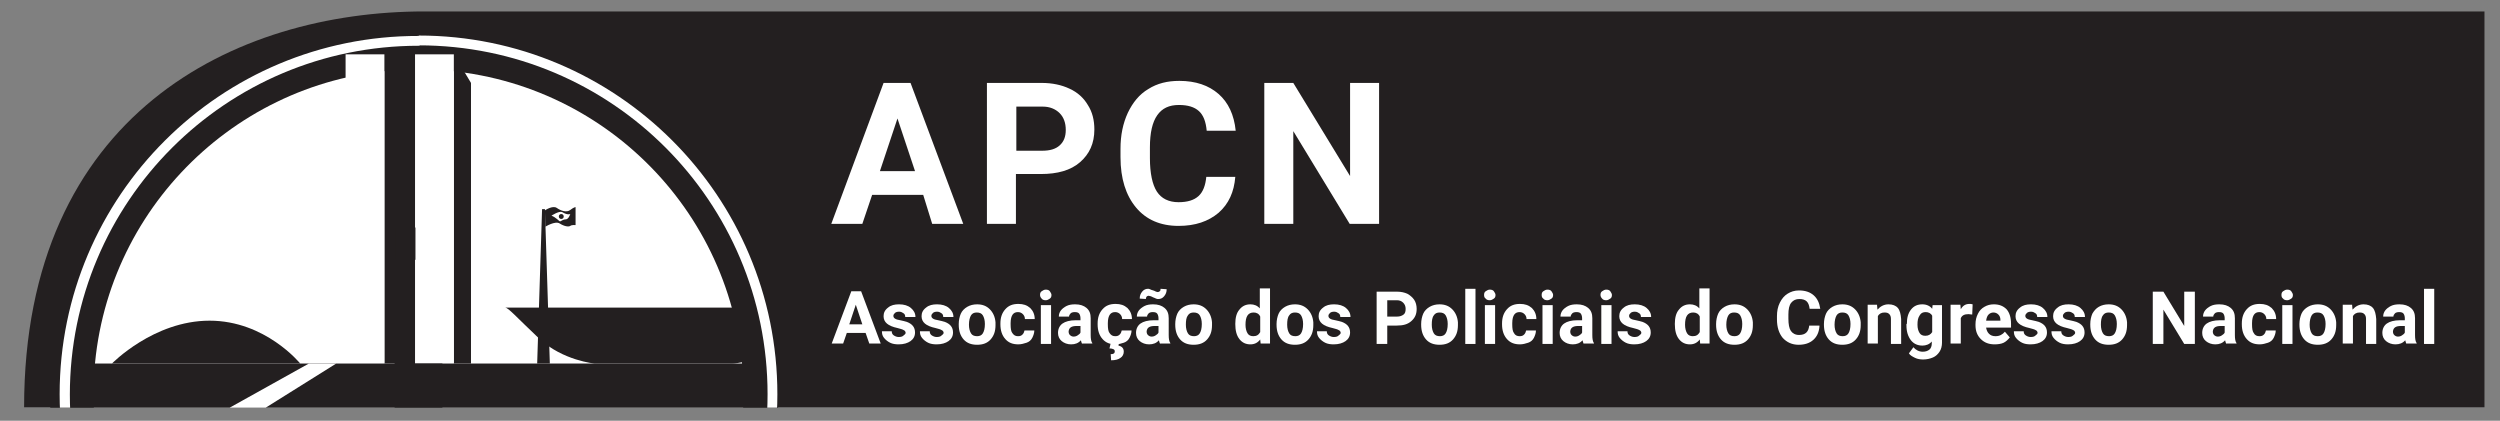 <?xml version="1.0" encoding="utf-8"?>
<!-- Generator: Adobe Illustrator 24.1.2, SVG Export Plug-In . SVG Version: 6.00 Build 0)  -->
<svg version="1.1" id="Camada_1" xmlns="http://www.w3.org/2000/svg" xmlns:xlink="http://www.w3.org/1999/xlink" x="0px" y="0px"
	 viewBox="0 0 612 103" style="enable-background:new 0 0 612 103;" xml:space="preserve">
<rect x="0" y="0" width="612" height="103" fill="#808080" stroke="none"/>
<style type="text/css">
	.st0{clip-path:url(#SVGID_2_);}
	.st1{fill:#231F20;}
	.st2{fill:#FFFFFF;}
	.st3{clip-path:url(#SVGID_4_);}
	.st4{clip-path:url(#SVGID_6_);}
</style>
<g>
	<defs>
		<rect id="SVGID_1_" x="5.9" y="2.8" width="602.3" height="97.4"/>
	</defs>
	<clipPath id="SVGID_2_">
		<use xlink:href="#SVGID_1_"  style="overflow:visible;"/>
	</clipPath>
	<g class="st0">
		<path class="st1" d="M103.9,2.8c-46.4,0-98,25.1-98,96.9c1.4,0,602.3,0,602.3,0V2.8H103.9z"/>
		<g>
			<path class="st2" d="M226,47.7h-12.5l-2.4,7.1h-7.6l12.8-34.5h6.6l12.9,34.5h-7.6L226,47.7z M215.4,41.9h8.6L219.7,29L215.4,41.9
				z"/>
			<path class="st2" d="M248.7,42.6v12.2h-7.1V20.3H255c2.6,0,4.9,0.5,6.8,1.4c2,0.9,3.5,2.3,4.5,4c1.1,1.7,1.6,3.7,1.6,6
				c0,3.4-1.2,6-3.5,8c-2.3,2-5.5,2.9-9.6,2.9H248.7z M248.7,36.9h6.4c1.9,0,3.3-0.4,4.3-1.3c1-0.9,1.5-2.1,1.5-3.8
				c0-1.7-0.5-3.1-1.5-4.1c-1-1-2.4-1.6-4.1-1.6h-6.5V36.9z"/>
			<path class="st2" d="M302.4,43.3c-0.3,3.7-1.6,6.6-4.1,8.8c-2.5,2.1-5.7,3.2-9.8,3.2c-4.4,0-7.9-1.5-10.4-4.5
				c-2.5-3-3.8-7.1-3.8-12.3v-2.1c0-3.3,0.6-6.2,1.8-8.8c1.2-2.5,2.8-4.5,5-5.8c2.2-1.4,4.7-2,7.6-2c4,0,7.2,1.1,9.6,3.2
				c2.4,2.1,3.8,5.1,4.2,9h-7.1c-0.2-2.2-0.8-3.8-1.9-4.8c-1.1-1-2.7-1.5-4.9-1.5c-2.4,0-4.1,0.8-5.3,2.5c-1.2,1.7-1.8,4.3-1.8,7.9
				v2.6c0,3.7,0.6,6.5,1.7,8.2c1.1,1.7,2.9,2.6,5.3,2.6c2.2,0,3.8-0.5,4.9-1.5s1.7-2.6,1.9-4.7H302.4z"/>
			<path class="st2" d="M337.5,54.8h-7.1l-13.8-22.7v22.7h-7.1V20.3h7.1l13.9,22.8V20.3h7.1V54.8z"/>
		</g>
		<g>
			<defs>
				<rect id="SVGID_3_" x="-6.2" y="-17.1" width="217.3" height="116.9"/>
			</defs>
			<clipPath id="SVGID_4_">
				<use xlink:href="#SVGID_3_"  style="overflow:visible;"/>
			</clipPath>
			<g class="st3">
				<path class="st2" d="M108.3,17.2v158.7c41.2-3,73.7-37.4,73.7-79.4S149.5,20.2,108.3,17.2z"/>
				<path class="st2" d="M22.9,96.5c0,41.9,32.6,76.4,73.7,79.4V17.2C55.5,20.2,22.9,54.6,22.9,96.5z"/>
			</g>
			<g class="st3">
				<defs>
					<circle id="SVGID_5_" cx="101.4" cy="100.2" r="89.1"/>
				</defs>
				<clipPath id="SVGID_6_">
					<use xlink:href="#SVGID_5_"  style="overflow:visible;"/>
				</clipPath>
				<g class="st4">
					<polygon class="st1" points="132.7,51.2 133.4,51.2 134.6,89 131.5,89 					"/>
					<path class="st1" d="M123.7,75.3h76c0,0-7.8,7.1-9.6,9c-1.8,2-7.2,4.7-11.1,4.7s-33.4,0-33.4,0s-7.8-0.7-13.6-6.1
						C126.3,77.5,124.5,75.4,123.7,75.3z"/>
					<polygon class="st1" points="111.1,13.3 111.1,89 115.3,89 115.3,20.3 					"/>
					<rect x="101.6" y="13.3" class="st2" width="9.5" height="75.7"/>
					<polygon class="st1" points="94.1,13.3 94.1,89 99.4,89 99.4,20.3 					"/>
					<rect x="84.6" y="13.3" class="st2" width="9.5" height="75.7"/>
					<rect x="96.7" y="55.7" class="st1" width="5" height="7.9"/>
					<path class="st1" d="M27.4,89c0,0,10.2-10.5,23.9-10.5S73.5,89,73.5,89H27.4z"/>
					<rect x="-2.6" y="89" class="st1" width="224.8" height="11.2"/>
					<polygon class="st2" points="64.4,100.2 82.3,89 75.6,89 55.5,100.2 					"/>
					<rect x="-2.6" y="100.2" class="st2" width="224.8" height="29.2"/>
					<path class="st1" d="M133.4,51.5c0,0,1.9-1.3,2.9-0.6c1,0.7,2.4,1.2,3.3,0.5s1.3-0.7,1.3-0.7v4.4c0,0-0.9-0.1-1.3,0.2
						s-1.5,0.1-2.6-0.6s-3.5,0.8-3.5,0.8L133.4,51.5z"/>
					<path class="st2" d="M135,52.8c0,0,1.8-1.2,2.6-0.9c0,0,1.2,0.8,2,0.5c0,0-0.4,1.3-1.1,1.3c-0.7,0-1.2,0.5-1.4,0.5
						S136.1,53.2,135,52.8z"/>
					<circle class="st1" cx="137.4" cy="53" r="0.6"/>
				</g>
			</g>
			<g class="st3">
				<g>
					<polygon class="st2" points="14.6,96.5 14.6,96.5 14.6,96.5 					"/>
					<path class="st2" d="M102.5,11.1c47.2,0,85.4,38.2,85.4,85.4c0,47.2-38.2,85.4-85.4,85.4v2.4c48.5,0,87.8-39.3,87.8-87.8
						c0-48.5-39.3-87.8-87.8-87.8V11.1z"/>
				</g>
				<path class="st2" d="M102.5,184.4v-2.4c-47.2,0-85.4-38.2-85.4-85.4c0-47.2,38.2-85.4,85.4-85.4l2.1-1l-2.1-1.4
					C54,8.7,14.6,48,14.6,96.5C14.6,145,54,184.4,102.5,184.4z"/>
				<polyline class="st2" points="102.5,181.9 100.3,183 102.5,184.4 				"/>
			</g>
		</g>
		<g>
			<path class="st2" d="M211.9,81.5h-4.6l-0.9,2.6h-2.8l4.8-12.8h2.4l4.8,12.8h-2.8L211.9,81.5z M207.9,79.4h3.2l-1.6-4.8
				L207.9,79.4z"/>
			<path class="st2" d="M221.7,81.5c0-0.3-0.2-0.6-0.5-0.7c-0.3-0.2-0.8-0.3-1.5-0.5c-2.3-0.5-3.4-1.4-3.4-2.9
				c0-0.8,0.3-1.5,1.1-2.1c0.7-0.6,1.6-0.8,2.7-0.8c1.2,0,2.2,0.3,2.9,0.9c0.7,0.6,1.1,1.3,1.1,2.2h-2.5c0-0.4-0.1-0.7-0.4-0.9
				s-0.6-0.4-1.1-0.4c-0.4,0-0.8,0.1-1,0.3s-0.4,0.4-0.4,0.7c0,0.3,0.1,0.5,0.4,0.7c0.3,0.2,0.7,0.3,1.3,0.4s1.2,0.3,1.6,0.4
				c1.3,0.5,2,1.3,2,2.6c0,0.9-0.4,1.6-1.1,2.1s-1.7,0.8-2.9,0.8c-0.8,0-1.5-0.1-2.1-0.4c-0.6-0.3-1.1-0.7-1.5-1.2s-0.5-1-0.5-1.6
				h2.4c0,0.5,0.2,0.8,0.5,1s0.7,0.4,1.2,0.4c0.5,0,0.9-0.1,1.1-0.3S221.7,81.8,221.7,81.5z"/>
			<path class="st2" d="M231,81.5c0-0.3-0.2-0.6-0.5-0.7c-0.3-0.2-0.8-0.3-1.5-0.5c-2.3-0.5-3.4-1.4-3.4-2.9c0-0.8,0.3-1.5,1.1-2.1
				c0.7-0.6,1.6-0.8,2.7-0.8c1.2,0,2.2,0.3,2.9,0.9c0.7,0.6,1.1,1.3,1.1,2.2h-2.5c0-0.4-0.1-0.7-0.4-0.9s-0.6-0.4-1.1-0.4
				c-0.4,0-0.8,0.1-1,0.3s-0.4,0.4-0.4,0.7c0,0.3,0.1,0.5,0.4,0.7c0.3,0.2,0.7,0.3,1.3,0.4s1.2,0.3,1.6,0.4c1.3,0.5,2,1.3,2,2.6
				c0,0.9-0.4,1.6-1.1,2.1s-1.7,0.8-2.9,0.8c-0.8,0-1.5-0.1-2.1-0.4c-0.6-0.3-1.1-0.7-1.5-1.2s-0.5-1-0.5-1.6h2.4
				c0,0.5,0.2,0.8,0.5,1s0.7,0.4,1.2,0.4c0.5,0,0.9-0.1,1.1-0.3S231,81.8,231,81.5z"/>
			<path class="st2" d="M234.7,79.3c0-0.9,0.2-1.8,0.5-2.5s0.9-1.3,1.6-1.7s1.5-0.6,2.4-0.6c1.3,0,2.3,0.4,3.1,1.2s1.3,1.9,1.4,3.2
				l0,0.7c0,1.5-0.4,2.6-1.2,3.5s-1.9,1.3-3.3,1.3s-2.5-0.4-3.3-1.3c-0.8-0.9-1.2-2.1-1.2-3.6V79.3z M237.2,79.5
				c0,0.9,0.2,1.6,0.5,2.1c0.3,0.5,0.8,0.7,1.5,0.7c0.6,0,1.1-0.2,1.4-0.7c0.3-0.5,0.5-1.2,0.5-2.3c0-0.9-0.2-1.6-0.5-2.1
				c-0.3-0.5-0.8-0.7-1.5-0.7c-0.6,0-1.1,0.2-1.4,0.7C237.4,77.7,237.2,78.5,237.2,79.5z"/>
			<path class="st2" d="M249.2,82.3c0.5,0,0.8-0.1,1.1-0.4s0.4-0.6,0.5-1h2.4c0,0.6-0.2,1.2-0.5,1.8s-0.8,1-1.4,1.2s-1.3,0.4-2,0.4
				c-1.4,0-2.4-0.4-3.2-1.3s-1.2-2.1-1.2-3.6v-0.2c0-1.5,0.4-2.6,1.2-3.5s1.8-1.3,3.2-1.3c1.2,0,2.1,0.3,2.9,1
				c0.7,0.7,1.1,1.6,1.1,2.7h-2.4c0-0.5-0.2-0.9-0.5-1.2s-0.7-0.5-1.2-0.5c-0.6,0-1,0.2-1.3,0.6s-0.5,1.1-0.5,2.1v0.3
				c0,1,0.1,1.7,0.4,2.1C248.2,82.1,248.6,82.3,249.2,82.3z"/>
			<path class="st2" d="M254.6,72.2c0-0.4,0.1-0.7,0.4-0.9c0.3-0.2,0.6-0.4,1-0.4c0.4,0,0.8,0.1,1,0.4s0.4,0.6,0.4,0.9
				c0,0.4-0.1,0.7-0.4,0.9s-0.6,0.4-1,0.4c-0.4,0-0.8-0.1-1-0.4C254.8,72.9,254.6,72.6,254.6,72.2z M257.3,84.2h-2.5v-9.5h2.5V84.2z
				"/>
			<path class="st2" d="M264.9,84.2c-0.1-0.2-0.2-0.5-0.3-0.9c-0.6,0.7-1.4,1-2.4,1c-0.9,0-1.7-0.3-2.3-0.8s-0.9-1.2-0.9-2
				c0-1,0.4-1.8,1.1-2.3c0.7-0.5,1.8-0.8,3.2-0.8h1.2v-0.5c0-0.4-0.1-0.8-0.3-1.1s-0.6-0.4-1.1-0.4c-0.4,0-0.8,0.1-1,0.3
				s-0.4,0.5-0.4,0.8h-2.5c0-0.6,0.2-1.1,0.5-1.5s0.8-0.8,1.4-1.1s1.3-0.4,2.1-0.4c1.2,0,2.1,0.3,2.8,0.9c0.7,0.6,1,1.4,1,2.5V82
				c0,0.9,0.1,1.6,0.4,2v0.1H264.9z M262.8,82.4c0.4,0,0.7-0.1,1-0.3s0.6-0.4,0.7-0.7v-1.6h-0.9c-1.3,0-1.9,0.4-2,1.3l0,0.1
				c0,0.3,0.1,0.6,0.3,0.8S262.4,82.4,262.8,82.4z"/>
			<path class="st2" d="M273,82.3c0.5,0,0.8-0.1,1.1-0.4s0.4-0.6,0.5-1h2.4c0,0.6-0.2,1.2-0.5,1.8s-0.8,1-1.4,1.2s-1.3,0.4-2,0.4
				c-1.4,0-2.4-0.4-3.2-1.3s-1.2-2.1-1.2-3.6v-0.2c0-1.5,0.4-2.6,1.2-3.5s1.8-1.3,3.2-1.3c1.2,0,2.1,0.3,2.9,1
				c0.7,0.7,1.1,1.6,1.1,2.7h-2.4c0-0.5-0.2-0.9-0.5-1.2s-0.7-0.5-1.2-0.5c-0.6,0-1,0.2-1.3,0.6s-0.5,1.1-0.5,2.1v0.3
				c0,1,0.1,1.7,0.4,2.1C272,82.1,272.4,82.3,273,82.3z M273.9,84.1l-0.1,0.5c0.9,0.2,1.3,0.7,1.3,1.5c0,0.6-0.3,1.2-0.8,1.5
				c-0.5,0.4-1.3,0.6-2.3,0.6l-0.1-1.5c0.7,0,1-0.2,1-0.7c0-0.2-0.1-0.4-0.3-0.5c-0.2-0.1-0.5-0.2-1-0.2l0.3-1.3H273.9z"/>
			<path class="st2" d="M284,84.2c-0.1-0.2-0.2-0.5-0.3-0.9c-0.6,0.7-1.4,1-2.4,1c-0.9,0-1.7-0.3-2.3-0.8s-0.9-1.2-0.9-2
				c0-1,0.4-1.8,1.1-2.3c0.7-0.5,1.8-0.8,3.2-0.8h1.2v-0.5c0-0.4-0.1-0.8-0.3-1.1s-0.6-0.4-1.1-0.4c-0.4,0-0.8,0.1-1,0.3
				s-0.4,0.5-0.4,0.8h-2.5c0-0.6,0.2-1.1,0.5-1.5s0.8-0.8,1.4-1.1s1.3-0.4,2.1-0.4c1.2,0,2.1,0.3,2.8,0.9c0.7,0.6,1,1.4,1,2.5V82
				c0,0.9,0.1,1.6,0.4,2v0.1H284z M285.6,70.8c0,0.7-0.2,1.2-0.6,1.7s-0.9,0.7-1.4,0.7c-0.2,0-0.4,0-0.6-0.1s-0.4-0.2-0.7-0.3
				s-0.5-0.3-0.7-0.3s-0.3-0.1-0.4-0.1c-0.2,0-0.4,0.1-0.5,0.2s-0.2,0.4-0.2,0.6l-1.5-0.1c0-0.7,0.2-1.2,0.6-1.7
				c0.4-0.5,0.9-0.7,1.4-0.7c0.2,0,0.3,0,0.5,0.1s0.4,0.2,0.8,0.3s0.6,0.3,0.7,0.3s0.3,0.1,0.4,0.1c0.2,0,0.4-0.1,0.5-0.2
				c0.2-0.1,0.2-0.4,0.2-0.6L285.6,70.8z M281.9,82.4c0.4,0,0.7-0.1,1-0.3s0.6-0.4,0.7-0.7v-1.6h-0.9c-1.3,0-1.9,0.4-2,1.3l0,0.1
				c0,0.3,0.1,0.6,0.3,0.8S281.5,82.4,281.9,82.4z"/>
			<path class="st2" d="M287.7,79.3c0-0.9,0.2-1.8,0.5-2.5s0.9-1.3,1.6-1.7s1.5-0.6,2.4-0.6c1.3,0,2.3,0.4,3.1,1.2s1.3,1.9,1.4,3.2
				l0,0.7c0,1.5-0.4,2.6-1.2,3.5s-1.9,1.3-3.3,1.3s-2.5-0.4-3.3-1.3c-0.8-0.9-1.2-2.1-1.2-3.6V79.3z M290.3,79.5
				c0,0.9,0.2,1.6,0.5,2.1c0.3,0.5,0.8,0.7,1.5,0.7c0.6,0,1.1-0.2,1.4-0.7c0.3-0.5,0.5-1.2,0.5-2.3c0-0.9-0.2-1.6-0.5-2.1
				c-0.3-0.5-0.8-0.7-1.5-0.7c-0.6,0-1.1,0.2-1.4,0.7C290.4,77.7,290.3,78.5,290.3,79.5z"/>
			<path class="st2" d="M302.4,79.3c0-1.5,0.3-2.7,1-3.5c0.7-0.9,1.6-1.3,2.7-1.3c0.9,0,1.7,0.3,2.3,1v-4.9h2.5v13.5h-2.3l-0.1-1
				c-0.6,0.8-1.4,1.2-2.4,1.2c-1.1,0-2-0.4-2.7-1.3C302.7,82.1,302.4,80.9,302.4,79.3z M304.9,79.5c0,0.9,0.2,1.6,0.5,2.1
				c0.3,0.5,0.8,0.7,1.4,0.7c0.8,0,1.3-0.3,1.7-1v-3.8c-0.3-0.7-0.9-1-1.6-1C305.5,76.5,304.9,77.5,304.9,79.5z"/>
			<path class="st2" d="M312.5,79.3c0-0.9,0.2-1.8,0.5-2.5s0.9-1.3,1.6-1.7s1.5-0.6,2.4-0.6c1.3,0,2.3,0.4,3.1,1.2s1.3,1.9,1.4,3.2
				l0,0.7c0,1.5-0.4,2.6-1.2,3.5s-1.9,1.3-3.3,1.3s-2.5-0.4-3.3-1.3c-0.8-0.9-1.2-2.1-1.2-3.6V79.3z M315.1,79.5
				c0,0.9,0.2,1.6,0.5,2.1c0.3,0.5,0.8,0.7,1.5,0.7c0.6,0,1.1-0.2,1.4-0.7c0.3-0.5,0.5-1.2,0.5-2.3c0-0.9-0.2-1.6-0.5-2.1
				c-0.3-0.5-0.8-0.7-1.5-0.7c-0.6,0-1.1,0.2-1.4,0.7C315.2,77.7,315.1,78.5,315.1,79.5z"/>
			<path class="st2" d="M328.2,81.5c0-0.3-0.2-0.6-0.5-0.7c-0.3-0.2-0.8-0.3-1.5-0.5c-2.3-0.5-3.4-1.4-3.4-2.9
				c0-0.8,0.3-1.5,1.1-2.1c0.7-0.6,1.6-0.8,2.7-0.8c1.2,0,2.2,0.3,2.9,0.9c0.7,0.6,1.1,1.3,1.1,2.2h-2.5c0-0.4-0.1-0.7-0.4-0.9
				s-0.6-0.4-1.1-0.4c-0.4,0-0.8,0.1-1,0.3s-0.4,0.4-0.4,0.7c0,0.3,0.1,0.5,0.4,0.7c0.3,0.2,0.7,0.3,1.3,0.4s1.2,0.3,1.6,0.4
				c1.3,0.5,2,1.3,2,2.6c0,0.9-0.4,1.6-1.1,2.1s-1.7,0.8-2.9,0.8c-0.8,0-1.5-0.1-2.1-0.4c-0.6-0.3-1.1-0.7-1.5-1.2s-0.5-1-0.5-1.6
				h2.4c0,0.5,0.2,0.8,0.5,1s0.7,0.4,1.2,0.4c0.5,0,0.9-0.1,1.1-0.3S328.2,81.8,328.2,81.5z"/>
			<path class="st2" d="M339.6,79.7v4.5H337V71.4h5c1,0,1.8,0.2,2.5,0.5c0.7,0.4,1.3,0.9,1.7,1.5s0.6,1.4,0.6,2.2
				c0,1.3-0.4,2.2-1.3,3s-2,1.1-3.6,1.1H339.6z M339.6,77.5h2.4c0.7,0,1.2-0.2,1.6-0.5c0.4-0.3,0.5-0.8,0.5-1.4
				c0-0.6-0.2-1.1-0.6-1.5s-0.9-0.6-1.5-0.6h-2.4V77.5z"/>
			<path class="st2" d="M347.9,79.3c0-0.9,0.2-1.8,0.5-2.5s0.9-1.3,1.6-1.7s1.5-0.6,2.4-0.6c1.3,0,2.3,0.4,3.1,1.2s1.3,1.9,1.4,3.2
				l0,0.7c0,1.5-0.4,2.6-1.2,3.5s-1.9,1.3-3.3,1.3s-2.5-0.4-3.3-1.3c-0.8-0.9-1.2-2.1-1.2-3.6V79.3z M350.5,79.5
				c0,0.9,0.2,1.6,0.5,2.1c0.3,0.5,0.8,0.7,1.5,0.7c0.6,0,1.1-0.2,1.4-0.7c0.3-0.5,0.5-1.2,0.5-2.3c0-0.9-0.2-1.6-0.5-2.1
				c-0.3-0.5-0.8-0.7-1.5-0.7c-0.6,0-1.1,0.2-1.4,0.7C350.6,77.7,350.5,78.5,350.5,79.5z"/>
			<path class="st2" d="M361.2,84.2h-2.5V70.7h2.5V84.2z"/>
			<path class="st2" d="M363.3,72.2c0-0.4,0.1-0.7,0.4-0.9c0.3-0.2,0.6-0.4,1-0.4c0.4,0,0.8,0.1,1,0.4s0.4,0.6,0.4,0.9
				c0,0.4-0.1,0.7-0.4,0.9s-0.6,0.4-1,0.4s-0.8-0.1-1-0.4C363.4,72.9,363.3,72.6,363.3,72.2z M366,84.2h-2.5v-9.5h2.5V84.2z"/>
			<path class="st2" d="M372,82.3c0.5,0,0.8-0.1,1.1-0.4s0.4-0.6,0.5-1h2.4c0,0.6-0.2,1.2-0.5,1.8s-0.8,1-1.4,1.2s-1.3,0.4-2,0.4
				c-1.4,0-2.4-0.4-3.2-1.3s-1.2-2.1-1.2-3.6v-0.2c0-1.5,0.4-2.6,1.2-3.5s1.8-1.3,3.2-1.3c1.2,0,2.1,0.3,2.9,1
				c0.7,0.7,1.1,1.6,1.1,2.7h-2.4c0-0.5-0.2-0.9-0.5-1.2s-0.7-0.5-1.2-0.5c-0.6,0-1,0.2-1.3,0.6s-0.5,1.1-0.5,2.1v0.3
				c0,1,0.1,1.7,0.4,2.1C370.9,82.1,371.4,82.3,372,82.3z"/>
			<path class="st2" d="M377.4,72.2c0-0.4,0.1-0.7,0.4-0.9c0.3-0.2,0.6-0.4,1-0.4c0.4,0,0.8,0.1,1,0.4s0.4,0.6,0.4,0.9
				c0,0.4-0.1,0.7-0.4,0.9s-0.6,0.4-1,0.4s-0.8-0.1-1-0.4C377.5,72.9,377.4,72.6,377.4,72.2z M380.1,84.2h-2.5v-9.5h2.5V84.2z"/>
			<path class="st2" d="M387.7,84.2c-0.1-0.2-0.2-0.5-0.3-0.9c-0.6,0.7-1.4,1-2.4,1c-0.9,0-1.7-0.3-2.3-0.8s-0.9-1.2-0.9-2
				c0-1,0.4-1.8,1.1-2.3c0.7-0.5,1.8-0.8,3.2-0.8h1.2v-0.5c0-0.4-0.1-0.8-0.3-1.1s-0.6-0.4-1.1-0.4c-0.4,0-0.8,0.1-1,0.3
				s-0.4,0.5-0.4,0.8H382c0-0.6,0.2-1.1,0.5-1.5s0.8-0.8,1.4-1.1s1.3-0.4,2.1-0.4c1.2,0,2.1,0.3,2.8,0.9c0.7,0.6,1,1.4,1,2.5V82
				c0,0.9,0.1,1.6,0.4,2v0.1H387.7z M385.6,82.4c0.4,0,0.7-0.1,1-0.3s0.6-0.4,0.7-0.7v-1.6h-0.9c-1.3,0-1.9,0.4-2,1.3l0,0.1
				c0,0.3,0.1,0.6,0.3,0.8S385.2,82.4,385.6,82.4z"/>
			<path class="st2" d="M391.8,72.2c0-0.4,0.1-0.7,0.4-0.9c0.3-0.2,0.6-0.4,1-0.4c0.4,0,0.8,0.1,1,0.4s0.4,0.6,0.4,0.9
				c0,0.4-0.1,0.7-0.4,0.9s-0.6,0.4-1,0.4s-0.8-0.1-1-0.4C392,72.9,391.8,72.6,391.8,72.2z M394.5,84.2H392v-9.5h2.5V84.2z"/>
			<path class="st2" d="M401.8,81.5c0-0.3-0.2-0.6-0.5-0.7c-0.3-0.2-0.8-0.3-1.5-0.5c-2.3-0.5-3.4-1.4-3.4-2.9
				c0-0.8,0.3-1.5,1.1-2.1c0.7-0.6,1.6-0.8,2.7-0.8c1.2,0,2.2,0.3,2.9,0.9c0.7,0.6,1.1,1.3,1.1,2.2h-2.5c0-0.4-0.1-0.7-0.4-0.9
				s-0.6-0.4-1.1-0.4c-0.4,0-0.8,0.1-1,0.3s-0.4,0.4-0.4,0.7c0,0.3,0.1,0.5,0.4,0.7c0.3,0.2,0.7,0.3,1.3,0.4s1.2,0.3,1.6,0.4
				c1.3,0.5,2,1.3,2,2.6c0,0.9-0.4,1.6-1.1,2.1s-1.7,0.8-2.9,0.8c-0.8,0-1.5-0.1-2.1-0.4c-0.6-0.3-1.1-0.7-1.5-1.2s-0.5-1-0.5-1.6
				h2.4c0,0.5,0.2,0.8,0.5,1s0.7,0.4,1.2,0.4c0.5,0,0.9-0.1,1.1-0.3S401.8,81.8,401.8,81.5z"/>
			<path class="st2" d="M410,79.3c0-1.5,0.3-2.7,1-3.5c0.7-0.9,1.6-1.3,2.7-1.3c0.9,0,1.7,0.3,2.3,1v-4.9h2.5v13.5h-2.3l-0.1-1
				c-0.6,0.8-1.4,1.2-2.4,1.2c-1.1,0-2-0.4-2.7-1.3C410.3,82.1,410,80.9,410,79.3z M412.5,79.5c0,0.9,0.2,1.6,0.5,2.1
				c0.3,0.5,0.8,0.7,1.4,0.7c0.8,0,1.3-0.3,1.7-1v-3.8c-0.3-0.7-0.9-1-1.6-1C413.1,76.5,412.5,77.5,412.5,79.5z"/>
			<path class="st2" d="M420.1,79.3c0-0.9,0.2-1.8,0.5-2.5s0.9-1.3,1.6-1.7s1.5-0.6,2.4-0.6c1.3,0,2.3,0.4,3.1,1.2s1.3,1.9,1.4,3.2
				l0,0.7c0,1.5-0.4,2.6-1.2,3.5s-1.9,1.3-3.3,1.3s-2.5-0.4-3.3-1.3c-0.8-0.9-1.2-2.1-1.2-3.6V79.3z M422.6,79.5
				c0,0.9,0.2,1.6,0.5,2.1c0.3,0.5,0.8,0.7,1.5,0.7c0.6,0,1.1-0.2,1.4-0.7c0.3-0.5,0.5-1.2,0.5-2.3c0-0.9-0.2-1.6-0.5-2.1
				c-0.3-0.5-0.8-0.7-1.5-0.7c-0.6,0-1.1,0.2-1.4,0.7C422.8,77.7,422.6,78.5,422.6,79.5z"/>
			<path class="st2" d="M445.4,79.9c-0.1,1.4-0.6,2.5-1.5,3.3c-0.9,0.8-2.1,1.2-3.6,1.2c-1.6,0-2.9-0.6-3.9-1.7
				c-0.9-1.1-1.4-2.6-1.4-4.5v-0.8c0-1.2,0.2-2.3,0.7-3.3s1.1-1.7,1.9-2.2c0.8-0.5,1.7-0.8,2.8-0.8c1.5,0,2.7,0.4,3.6,1.2
				s1.4,1.9,1.6,3.3h-2.6c-0.1-0.8-0.3-1.4-0.7-1.8c-0.4-0.4-1-0.6-1.8-0.6c-0.9,0-1.5,0.3-2,0.9s-0.7,1.6-0.7,2.9v1
				c0,1.4,0.2,2.4,0.6,3c0.4,0.6,1.1,1,2,1c0.8,0,1.4-0.2,1.8-0.6s0.6-0.9,0.7-1.7H445.4z"/>
			<path class="st2" d="M446.5,79.3c0-0.9,0.2-1.8,0.5-2.5s0.9-1.3,1.6-1.7s1.5-0.6,2.4-0.6c1.3,0,2.3,0.4,3.1,1.2s1.3,1.9,1.4,3.2
				l0,0.7c0,1.5-0.4,2.6-1.2,3.5s-1.9,1.3-3.3,1.3s-2.5-0.4-3.3-1.3c-0.8-0.9-1.2-2.1-1.2-3.6V79.3z M449.1,79.5
				c0,0.9,0.2,1.6,0.5,2.1c0.3,0.5,0.8,0.7,1.5,0.7c0.6,0,1.1-0.2,1.4-0.7c0.3-0.5,0.5-1.2,0.5-2.3c0-0.9-0.2-1.6-0.5-2.1
				c-0.3-0.5-0.8-0.7-1.5-0.7c-0.6,0-1.1,0.2-1.4,0.7C449.3,77.7,449.1,78.5,449.1,79.5z"/>
			<path class="st2" d="M459.5,74.7l0.1,1.1c0.7-0.8,1.6-1.3,2.7-1.3c1,0,1.8,0.3,2.3,0.9s0.7,1.5,0.8,2.7v6.1h-2.5v-6.1
				c0-0.5-0.1-0.9-0.4-1.2s-0.6-0.4-1.2-0.4c-0.7,0-1.3,0.3-1.6,0.9v6.7h-2.5v-9.5H459.5z"/>
			<path class="st2" d="M466.8,79.3c0-1.5,0.3-2.6,1-3.5c0.7-0.9,1.6-1.3,2.8-1.3c1,0,1.9,0.4,2.4,1.1l0.1-0.9h2.3v9.2
				c0,0.8-0.2,1.6-0.6,2.2c-0.4,0.6-0.9,1.1-1.6,1.4s-1.5,0.5-2.4,0.5c-0.7,0-1.4-0.1-2-0.4s-1.2-0.6-1.5-1.1l1.1-1.5
				c0.6,0.7,1.4,1.1,2.3,1.1c0.7,0,1.2-0.2,1.6-0.5s0.6-0.9,0.6-1.5v-0.5c-0.6,0.7-1.4,1-2.3,1c-1.1,0-2.1-0.4-2.8-1.3
				c-0.7-0.9-1.1-2.1-1.1-3.6V79.3z M469.4,79.5c0,0.9,0.2,1.5,0.5,2c0.3,0.5,0.8,0.7,1.4,0.7c0.8,0,1.3-0.3,1.7-0.9v-4
				c-0.3-0.6-0.9-0.9-1.6-0.9c-0.6,0-1.1,0.2-1.4,0.7C469.5,77.8,469.4,78.5,469.4,79.5z"/>
			<path class="st2" d="M482.8,77c-0.3,0-0.7-0.1-0.9-0.1c-1,0-1.6,0.3-1.9,1v6.2h-2.5v-9.5h2.4l0.1,1.1c0.5-0.9,1.2-1.3,2.1-1.3
				c0.3,0,0.5,0,0.8,0.1L482.8,77z"/>
			<path class="st2" d="M488.3,84.3c-1.4,0-2.5-0.4-3.4-1.3c-0.9-0.9-1.3-2-1.3-3.4v-0.2c0-1,0.2-1.8,0.6-2.6s0.9-1.3,1.6-1.7
				c0.7-0.4,1.4-0.6,2.3-0.6c1.3,0,2.3,0.4,3.1,1.2c0.7,0.8,1.1,2,1.1,3.5v1h-6.1c0.1,0.6,0.3,1.1,0.7,1.5c0.4,0.4,0.9,0.6,1.6,0.6
				c1,0,1.7-0.4,2.3-1.1l1.2,1.4c-0.4,0.5-0.9,1-1.5,1.3S489,84.3,488.3,84.3z M488,76.5c-0.5,0-0.9,0.2-1.2,0.5s-0.5,0.8-0.6,1.5
				h3.5v-0.2c0-0.6-0.2-1-0.5-1.3S488.5,76.5,488,76.5z"/>
			<path class="st2" d="M498.8,81.5c0-0.3-0.2-0.6-0.5-0.7c-0.3-0.2-0.8-0.3-1.5-0.5c-2.3-0.5-3.4-1.4-3.4-2.9
				c0-0.8,0.3-1.5,1.1-2.1c0.7-0.6,1.6-0.8,2.7-0.8c1.2,0,2.2,0.3,2.9,0.9c0.7,0.6,1.1,1.3,1.1,2.2h-2.5c0-0.4-0.1-0.7-0.4-0.9
				s-0.6-0.4-1.1-0.4c-0.4,0-0.8,0.1-1,0.3s-0.4,0.4-0.4,0.7c0,0.3,0.1,0.5,0.4,0.7c0.3,0.2,0.7,0.3,1.3,0.4s1.2,0.3,1.6,0.4
				c1.3,0.5,2,1.3,2,2.6c0,0.9-0.4,1.6-1.1,2.1s-1.7,0.8-2.9,0.8c-0.8,0-1.5-0.1-2.1-0.4c-0.6-0.3-1.1-0.7-1.5-1.2s-0.5-1-0.5-1.6
				h2.4c0,0.5,0.2,0.8,0.5,1s0.7,0.4,1.2,0.4c0.5,0,0.9-0.1,1.1-0.3S498.8,81.8,498.8,81.5z"/>
			<path class="st2" d="M508,81.5c0-0.3-0.2-0.6-0.5-0.7c-0.3-0.2-0.8-0.3-1.5-0.5c-2.3-0.5-3.4-1.4-3.4-2.9c0-0.8,0.3-1.5,1.1-2.1
				c0.7-0.6,1.6-0.8,2.7-0.8c1.2,0,2.2,0.3,2.9,0.9c0.7,0.6,1.1,1.3,1.1,2.2h-2.5c0-0.4-0.1-0.7-0.4-0.9s-0.6-0.4-1.1-0.4
				c-0.4,0-0.8,0.1-1,0.3s-0.4,0.4-0.4,0.7c0,0.3,0.1,0.5,0.4,0.7c0.3,0.2,0.7,0.3,1.3,0.4s1.2,0.3,1.6,0.4c1.3,0.5,2,1.3,2,2.6
				c0,0.9-0.4,1.6-1.1,2.1s-1.7,0.8-2.9,0.8c-0.8,0-1.5-0.1-2.1-0.4c-0.6-0.3-1.1-0.7-1.5-1.2s-0.5-1-0.5-1.6h2.4
				c0,0.5,0.2,0.8,0.5,1s0.7,0.4,1.2,0.4c0.5,0,0.9-0.1,1.1-0.3S508,81.8,508,81.5z"/>
			<path class="st2" d="M511.7,79.3c0-0.9,0.2-1.8,0.5-2.5c0.4-0.7,0.9-1.3,1.6-1.7s1.5-0.6,2.4-0.6c1.3,0,2.3,0.4,3.1,1.2
				s1.3,1.9,1.4,3.2l0,0.7c0,1.5-0.4,2.6-1.2,3.5s-1.9,1.3-3.3,1.3s-2.5-0.4-3.3-1.3c-0.8-0.9-1.2-2.1-1.2-3.6V79.3z M514.3,79.5
				c0,0.9,0.2,1.6,0.5,2.1c0.3,0.5,0.8,0.7,1.5,0.7c0.6,0,1.1-0.2,1.4-0.7c0.3-0.5,0.5-1.2,0.5-2.3c0-0.9-0.2-1.6-0.5-2.1
				c-0.3-0.5-0.8-0.7-1.5-0.7c-0.6,0-1.1,0.2-1.4,0.7C514.4,77.7,514.3,78.5,514.3,79.5z"/>
			<path class="st2" d="M537.3,84.2h-2.6l-5.1-8.4v8.4h-2.6V71.4h2.6l5.1,8.4v-8.4h2.6V84.2z"/>
			<path class="st2" d="M545,84.2c-0.1-0.2-0.2-0.5-0.3-0.9c-0.6,0.7-1.4,1-2.4,1c-0.9,0-1.7-0.3-2.3-0.8s-0.9-1.2-0.9-2
				c0-1,0.4-1.8,1.1-2.3c0.7-0.5,1.8-0.8,3.2-0.8h1.2v-0.5c0-0.4-0.1-0.8-0.3-1.1s-0.6-0.4-1.1-0.4c-0.4,0-0.8,0.1-1,0.3
				s-0.4,0.5-0.4,0.8h-2.5c0-0.6,0.2-1.1,0.5-1.5s0.8-0.8,1.4-1.1s1.3-0.4,2.1-0.4c1.2,0,2.1,0.3,2.8,0.9c0.7,0.6,1,1.4,1,2.5V82
				c0,0.9,0.1,1.6,0.4,2v0.1H545z M542.9,82.4c0.4,0,0.7-0.1,1-0.3s0.6-0.4,0.7-0.7v-1.6h-0.9c-1.3,0-1.9,0.4-2,1.3l0,0.1
				c0,0.3,0.1,0.6,0.3,0.8S542.5,82.4,542.9,82.4z"/>
			<path class="st2" d="M553.1,82.3c0.5,0,0.8-0.1,1.1-0.4s0.4-0.6,0.5-1h2.4c0,0.6-0.2,1.2-0.5,1.8s-0.8,1-1.4,1.2s-1.3,0.4-2,0.4
				c-1.4,0-2.4-0.4-3.2-1.3s-1.2-2.1-1.2-3.6v-0.2c0-1.5,0.4-2.6,1.2-3.5s1.8-1.3,3.2-1.3c1.2,0,2.1,0.3,2.9,1
				c0.7,0.7,1.1,1.6,1.1,2.7h-2.4c0-0.5-0.2-0.9-0.5-1.2s-0.7-0.5-1.2-0.5c-0.6,0-1,0.2-1.3,0.6s-0.5,1.1-0.5,2.1v0.3
				c0,1,0.1,1.7,0.4,2.1C552,82.1,552.5,82.3,553.1,82.3z"/>
			<path class="st2" d="M558.5,72.2c0-0.4,0.1-0.7,0.4-0.9c0.3-0.2,0.6-0.4,1-0.4c0.4,0,0.8,0.1,1,0.4s0.4,0.6,0.4,0.9
				c0,0.4-0.1,0.7-0.4,0.9s-0.6,0.4-1,0.4s-0.8-0.1-1-0.4C558.6,72.9,558.5,72.6,558.5,72.2z M561.2,84.2h-2.5v-9.5h2.5V84.2z"/>
			<path class="st2" d="M562.9,79.3c0-0.9,0.2-1.8,0.5-2.5s0.9-1.3,1.6-1.7s1.5-0.6,2.4-0.6c1.3,0,2.3,0.4,3.1,1.2s1.3,1.9,1.4,3.2
				l0,0.7c0,1.5-0.4,2.6-1.2,3.5s-1.9,1.3-3.3,1.3s-2.5-0.4-3.3-1.3c-0.8-0.9-1.2-2.1-1.2-3.6V79.3z M565.4,79.5
				c0,0.9,0.2,1.6,0.5,2.1c0.3,0.5,0.8,0.7,1.5,0.7c0.6,0,1.1-0.2,1.4-0.7c0.3-0.5,0.5-1.2,0.5-2.3c0-0.9-0.2-1.6-0.5-2.1
				c-0.3-0.5-0.8-0.7-1.5-0.7c-0.6,0-1.1,0.2-1.4,0.7C565.6,77.7,565.4,78.5,565.4,79.5z"/>
			<path class="st2" d="M575.8,74.7l0.1,1.1c0.7-0.8,1.6-1.3,2.7-1.3c1,0,1.8,0.3,2.3,0.9s0.7,1.5,0.8,2.7v6.1h-2.5v-6.1
				c0-0.5-0.1-0.9-0.4-1.2s-0.6-0.4-1.2-0.4c-0.7,0-1.3,0.3-1.6,0.9v6.7h-2.5v-9.5H575.8z"/>
			<path class="st2" d="M589.1,84.2c-0.1-0.2-0.2-0.5-0.3-0.9c-0.6,0.7-1.4,1-2.4,1c-0.9,0-1.7-0.3-2.3-0.8s-0.9-1.2-0.9-2
				c0-1,0.4-1.8,1.1-2.3c0.7-0.5,1.8-0.8,3.2-0.8h1.2v-0.5c0-0.4-0.1-0.8-0.3-1.1s-0.6-0.4-1.1-0.4c-0.4,0-0.8,0.1-1,0.3
				s-0.4,0.5-0.4,0.8h-2.5c0-0.6,0.2-1.1,0.5-1.5s0.8-0.8,1.4-1.1s1.3-0.4,2.1-0.4c1.2,0,2.1,0.3,2.8,0.9c0.7,0.6,1,1.4,1,2.5V82
				c0,0.9,0.1,1.6,0.4,2v0.1H589.1z M587,82.4c0.4,0,0.7-0.1,1-0.3s0.6-0.4,0.7-0.7v-1.6h-0.9c-1.3,0-1.9,0.4-2,1.3l0,0.1
				c0,0.3,0.1,0.6,0.3,0.8S586.6,82.4,587,82.4z"/>
			<path class="st2" d="M595.9,84.2h-2.5V70.7h2.5V84.2z"/>
		</g>
	</g>
</g>
</svg>
